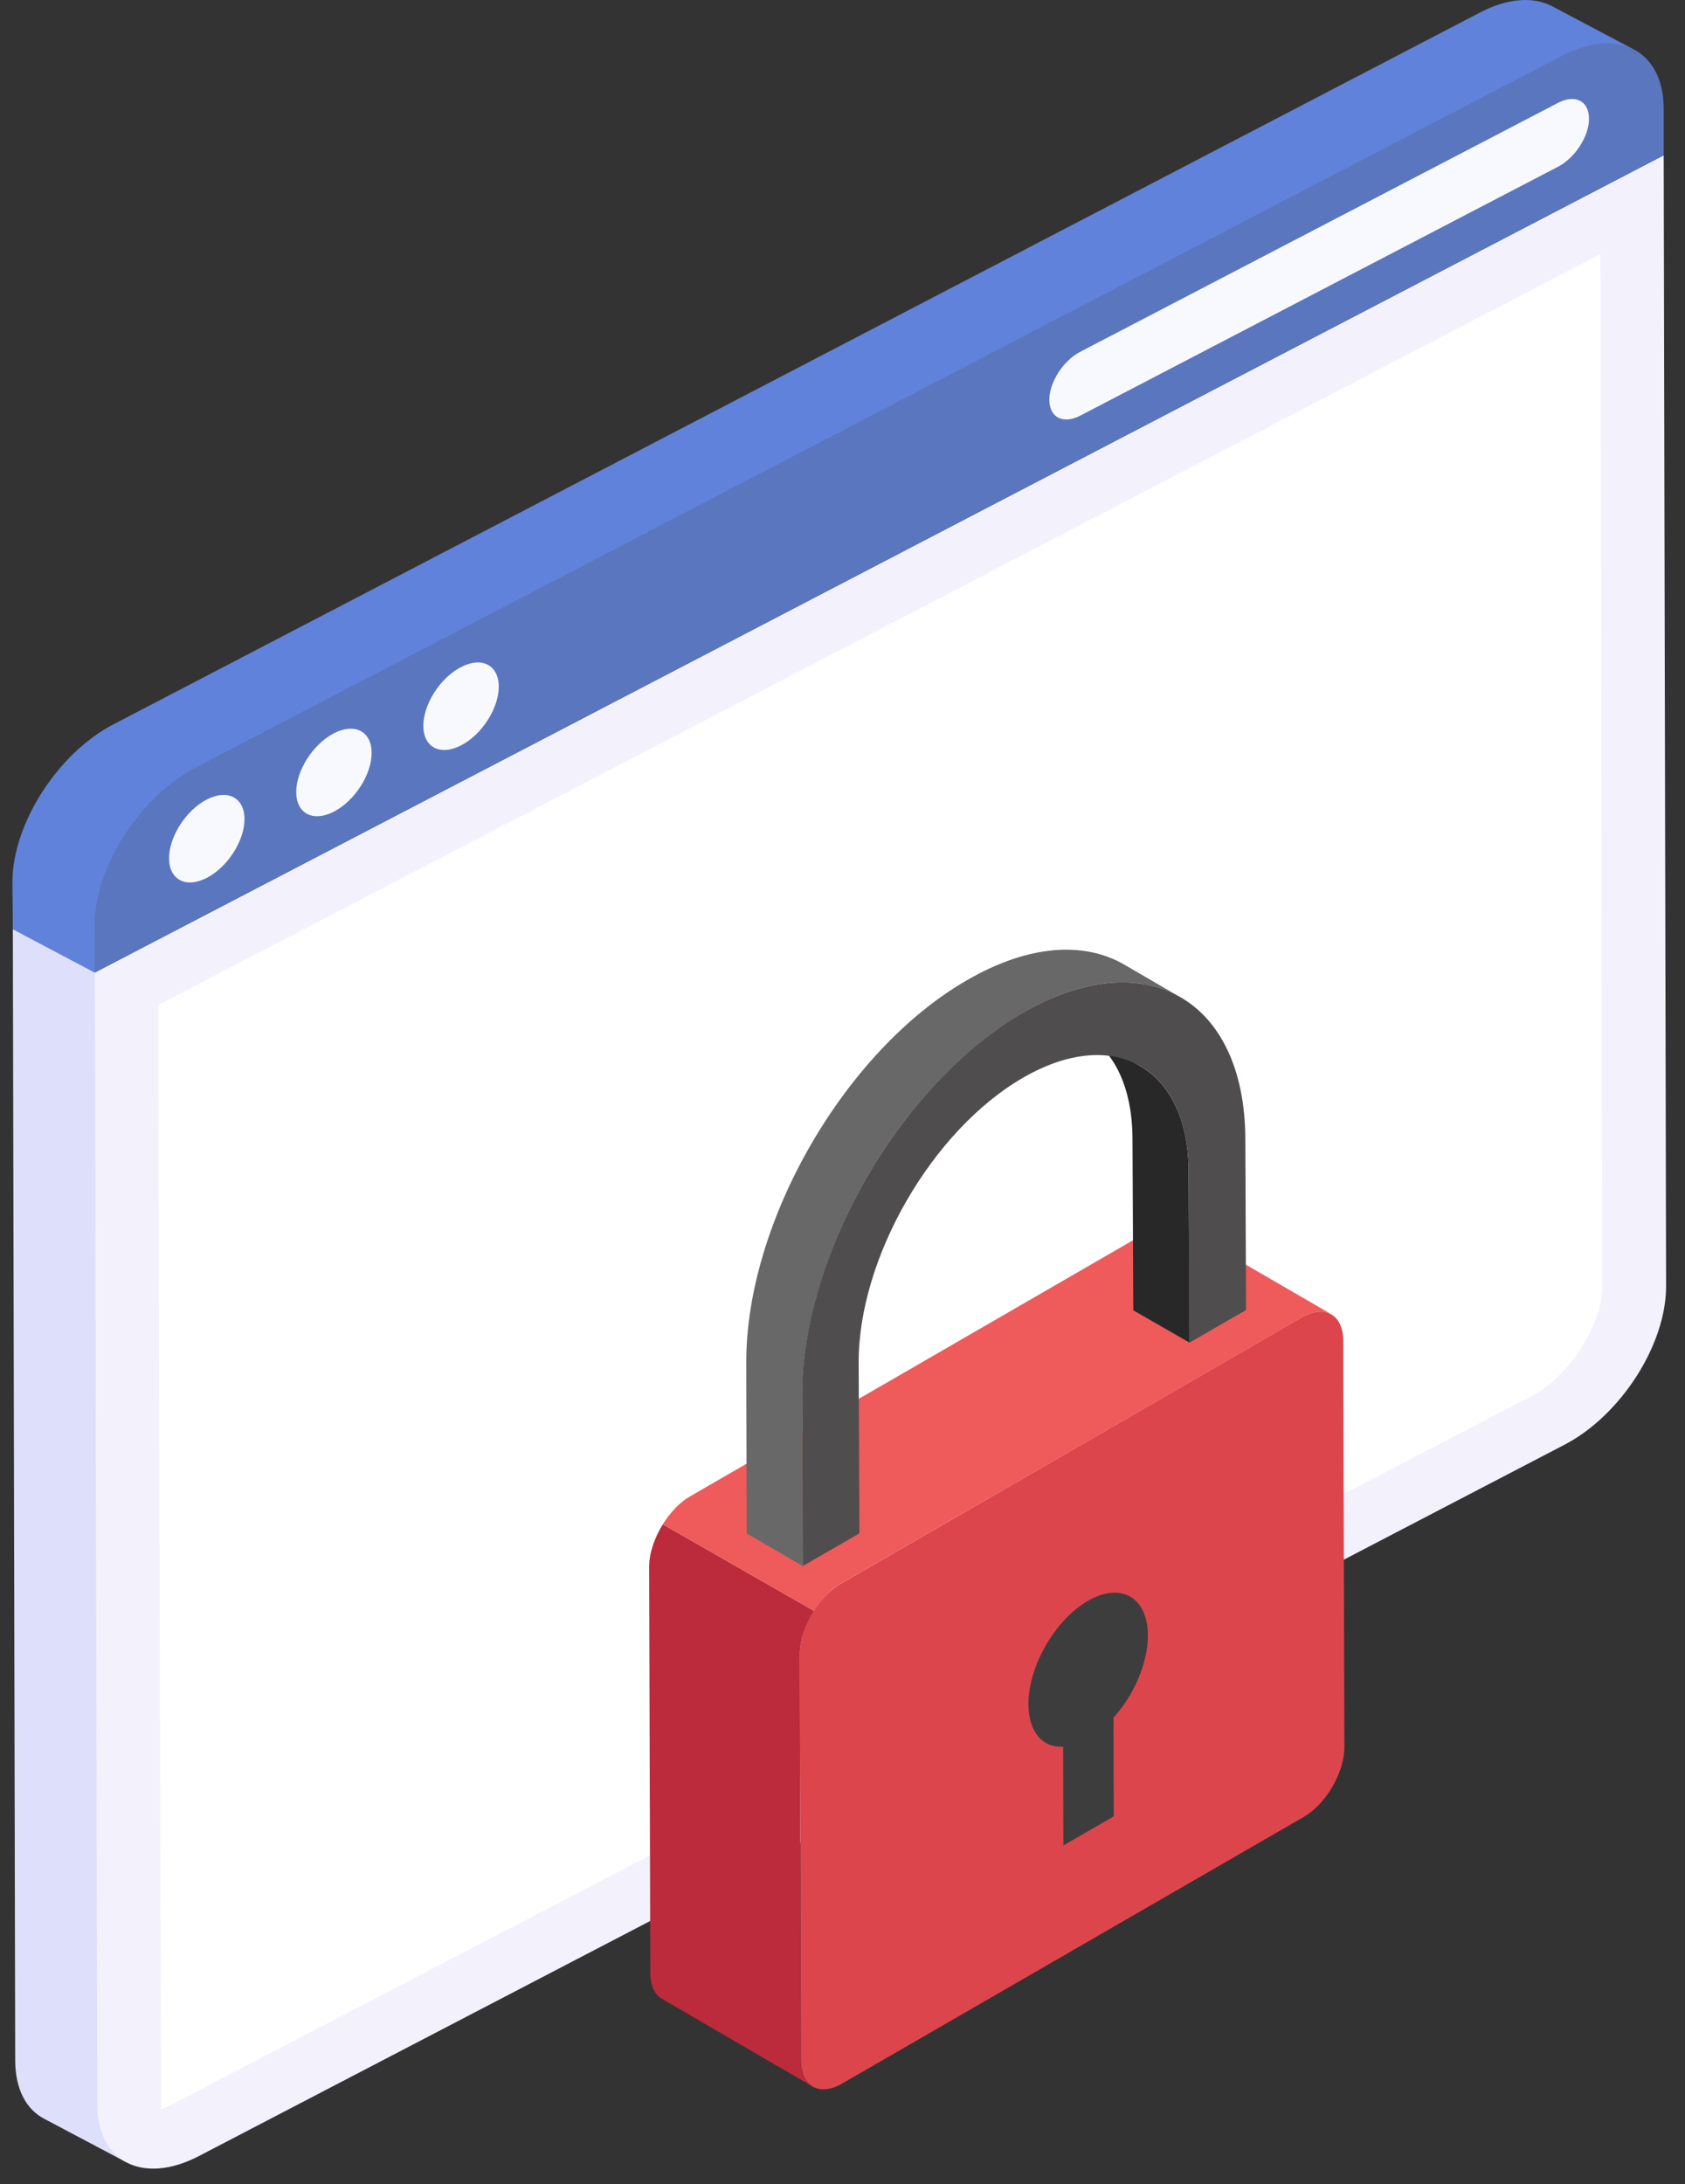 <svg width="71" height="92" viewBox="0 0 71 92" fill="none" xmlns="http://www.w3.org/2000/svg">
<rect x="0" y="0" width="71" height="92" fill="#333333" stroke="none"/>
<path d="M68.848 2.086C68.079 1.679 68.296 3.403 67.111 4.021L11.069 34.291C8.714 35.511 5.549 36.427 5.549 38.867L3.993 40.965L0.541 39.137L0.524 37.149C0.524 34.709 2.428 31.727 4.782 30.507L62.356 0.53C63.542 -0.088 64.611 -0.148 65.395 0.259L68.848 2.086Z" fill="#6082DB"/>
<path d="M5.329 91.075L1.877 89.248C1.109 88.856 0.641 87.997 0.641 86.778L0.541 39.137L3.993 40.964L20.697 68.322C20.697 69.543 4.561 90.683 5.329 91.075Z" fill="#DEDFFB"/>
<path d="M70.203 54.182C70.203 56.637 68.299 59.604 65.944 60.839L8.371 90.816C6.016 92.036 4.096 91.057 4.096 88.617L3.996 40.962L70.102 6.541L70.203 54.182Z" fill="#F3F1FC"/>
<path d="M67.516 54.188C67.516 55.763 66.143 57.94 64.604 58.765L7.037 88.741C6.954 88.778 6.871 88.816 6.787 88.853V88.628L6.663 42.332L67.433 10.705L67.516 54.188Z" fill="white"/>
<path d="M70.102 4.552V6.541L3.995 40.961L3.979 38.988C3.979 36.533 5.882 33.566 8.237 32.331L65.811 2.353C68.165 1.118 70.085 2.113 70.102 4.552Z" fill="#5A76BF"/>
<path d="M44.216 16.835C44.216 16.099 44.796 15.2 45.503 14.825L65.65 4.333C66.375 3.957 66.955 4.251 66.955 5.003C66.955 5.739 66.375 6.637 65.668 7.013L45.521 17.505C44.796 17.881 44.216 17.587 44.216 16.835ZM19.433 31.392C18.555 31.85 17.841 31.483 17.838 30.573C17.836 29.664 18.544 28.556 19.422 28.099C20.299 27.642 21.013 28.01 21.016 28.919C21.018 29.828 20.31 30.936 19.433 31.392ZM14.076 34.182C13.198 34.639 12.484 34.273 12.482 33.363C12.479 32.454 13.188 31.346 14.065 30.888C14.942 30.432 15.656 30.799 15.659 31.708C15.662 32.618 14.953 33.725 14.076 34.182ZM8.719 36.972C7.841 37.429 7.127 37.062 7.125 36.152C7.122 35.243 7.831 34.135 8.708 33.678C9.585 33.221 10.299 33.589 10.302 34.498C10.305 35.408 9.596 36.515 8.719 36.972Z" fill="#F8F9FE"/>
<path d="M35.418 66.707C34.46 67.26 33.696 68.594 33.699 69.684L33.748 86.786C33.751 87.876 34.52 88.314 35.477 87.761L54.929 76.531C55.878 75.983 56.651 74.655 56.648 73.565L56.599 56.463C56.596 55.373 55.818 54.929 54.87 55.477L35.418 66.707Z" fill="#DD454D"/>
<path d="M27.929 64.201L34.296 67.845C33.935 68.419 33.702 69.084 33.702 69.678L33.74 86.782C33.74 87.319 33.939 87.706 34.239 87.88L27.913 84.2C27.589 84.025 27.402 83.638 27.402 83.09L27.352 65.997C27.352 65.416 27.578 64.766 27.929 64.201Z" fill="#BC2B3B"/>
<path d="M29.074 63.027L48.524 51.786C48.998 51.511 49.435 51.486 49.747 51.673L56.097 55.354C55.785 55.179 55.349 55.204 54.875 55.479L35.412 66.707C34.982 66.956 34.596 67.37 34.297 67.844L27.93 64.2C28.235 63.71 28.633 63.282 29.074 63.027Z" fill="#EF5A5A"/>
<path d="M45.689 43.535C46.947 44.257 47.719 45.8 47.719 47.998L47.753 55.189L50.118 56.548L50.085 49.357C50.085 47.176 49.296 45.632 48.055 44.911L45.689 43.535Z" fill="#282828"/>
<path d="M31.445 57.394L31.462 64.585L33.828 65.96L33.811 58.769C33.794 52.847 37.955 45.633 43.105 42.664C45.706 41.153 48.054 41.019 49.749 42.01L47.383 40.634C45.689 39.644 43.34 39.778 40.74 41.288C35.589 44.257 31.429 51.472 31.445 57.394Z" fill="#686868"/>
<path d="M43.103 42.658C37.961 45.626 33.787 52.844 33.803 58.765L33.834 65.955L36.212 64.582L36.181 57.392C36.169 52.985 39.276 47.604 43.111 45.39C46.945 43.176 50.072 44.958 50.085 49.365L50.115 56.555L52.504 55.176L52.474 47.986C52.457 42.065 48.255 39.683 43.103 42.658Z" fill="#4F4D4D"/>
<path d="M45.842 67.426C44.449 68.231 43.33 70.182 43.334 71.784C43.338 72.947 43.933 73.625 44.797 73.566L44.807 77.728L46.929 76.503L46.919 72.341C47.781 71.403 48.37 70.041 48.367 68.879C48.362 67.277 47.236 66.622 45.842 67.426Z" fill="#3D3D3D"/>
</svg>
